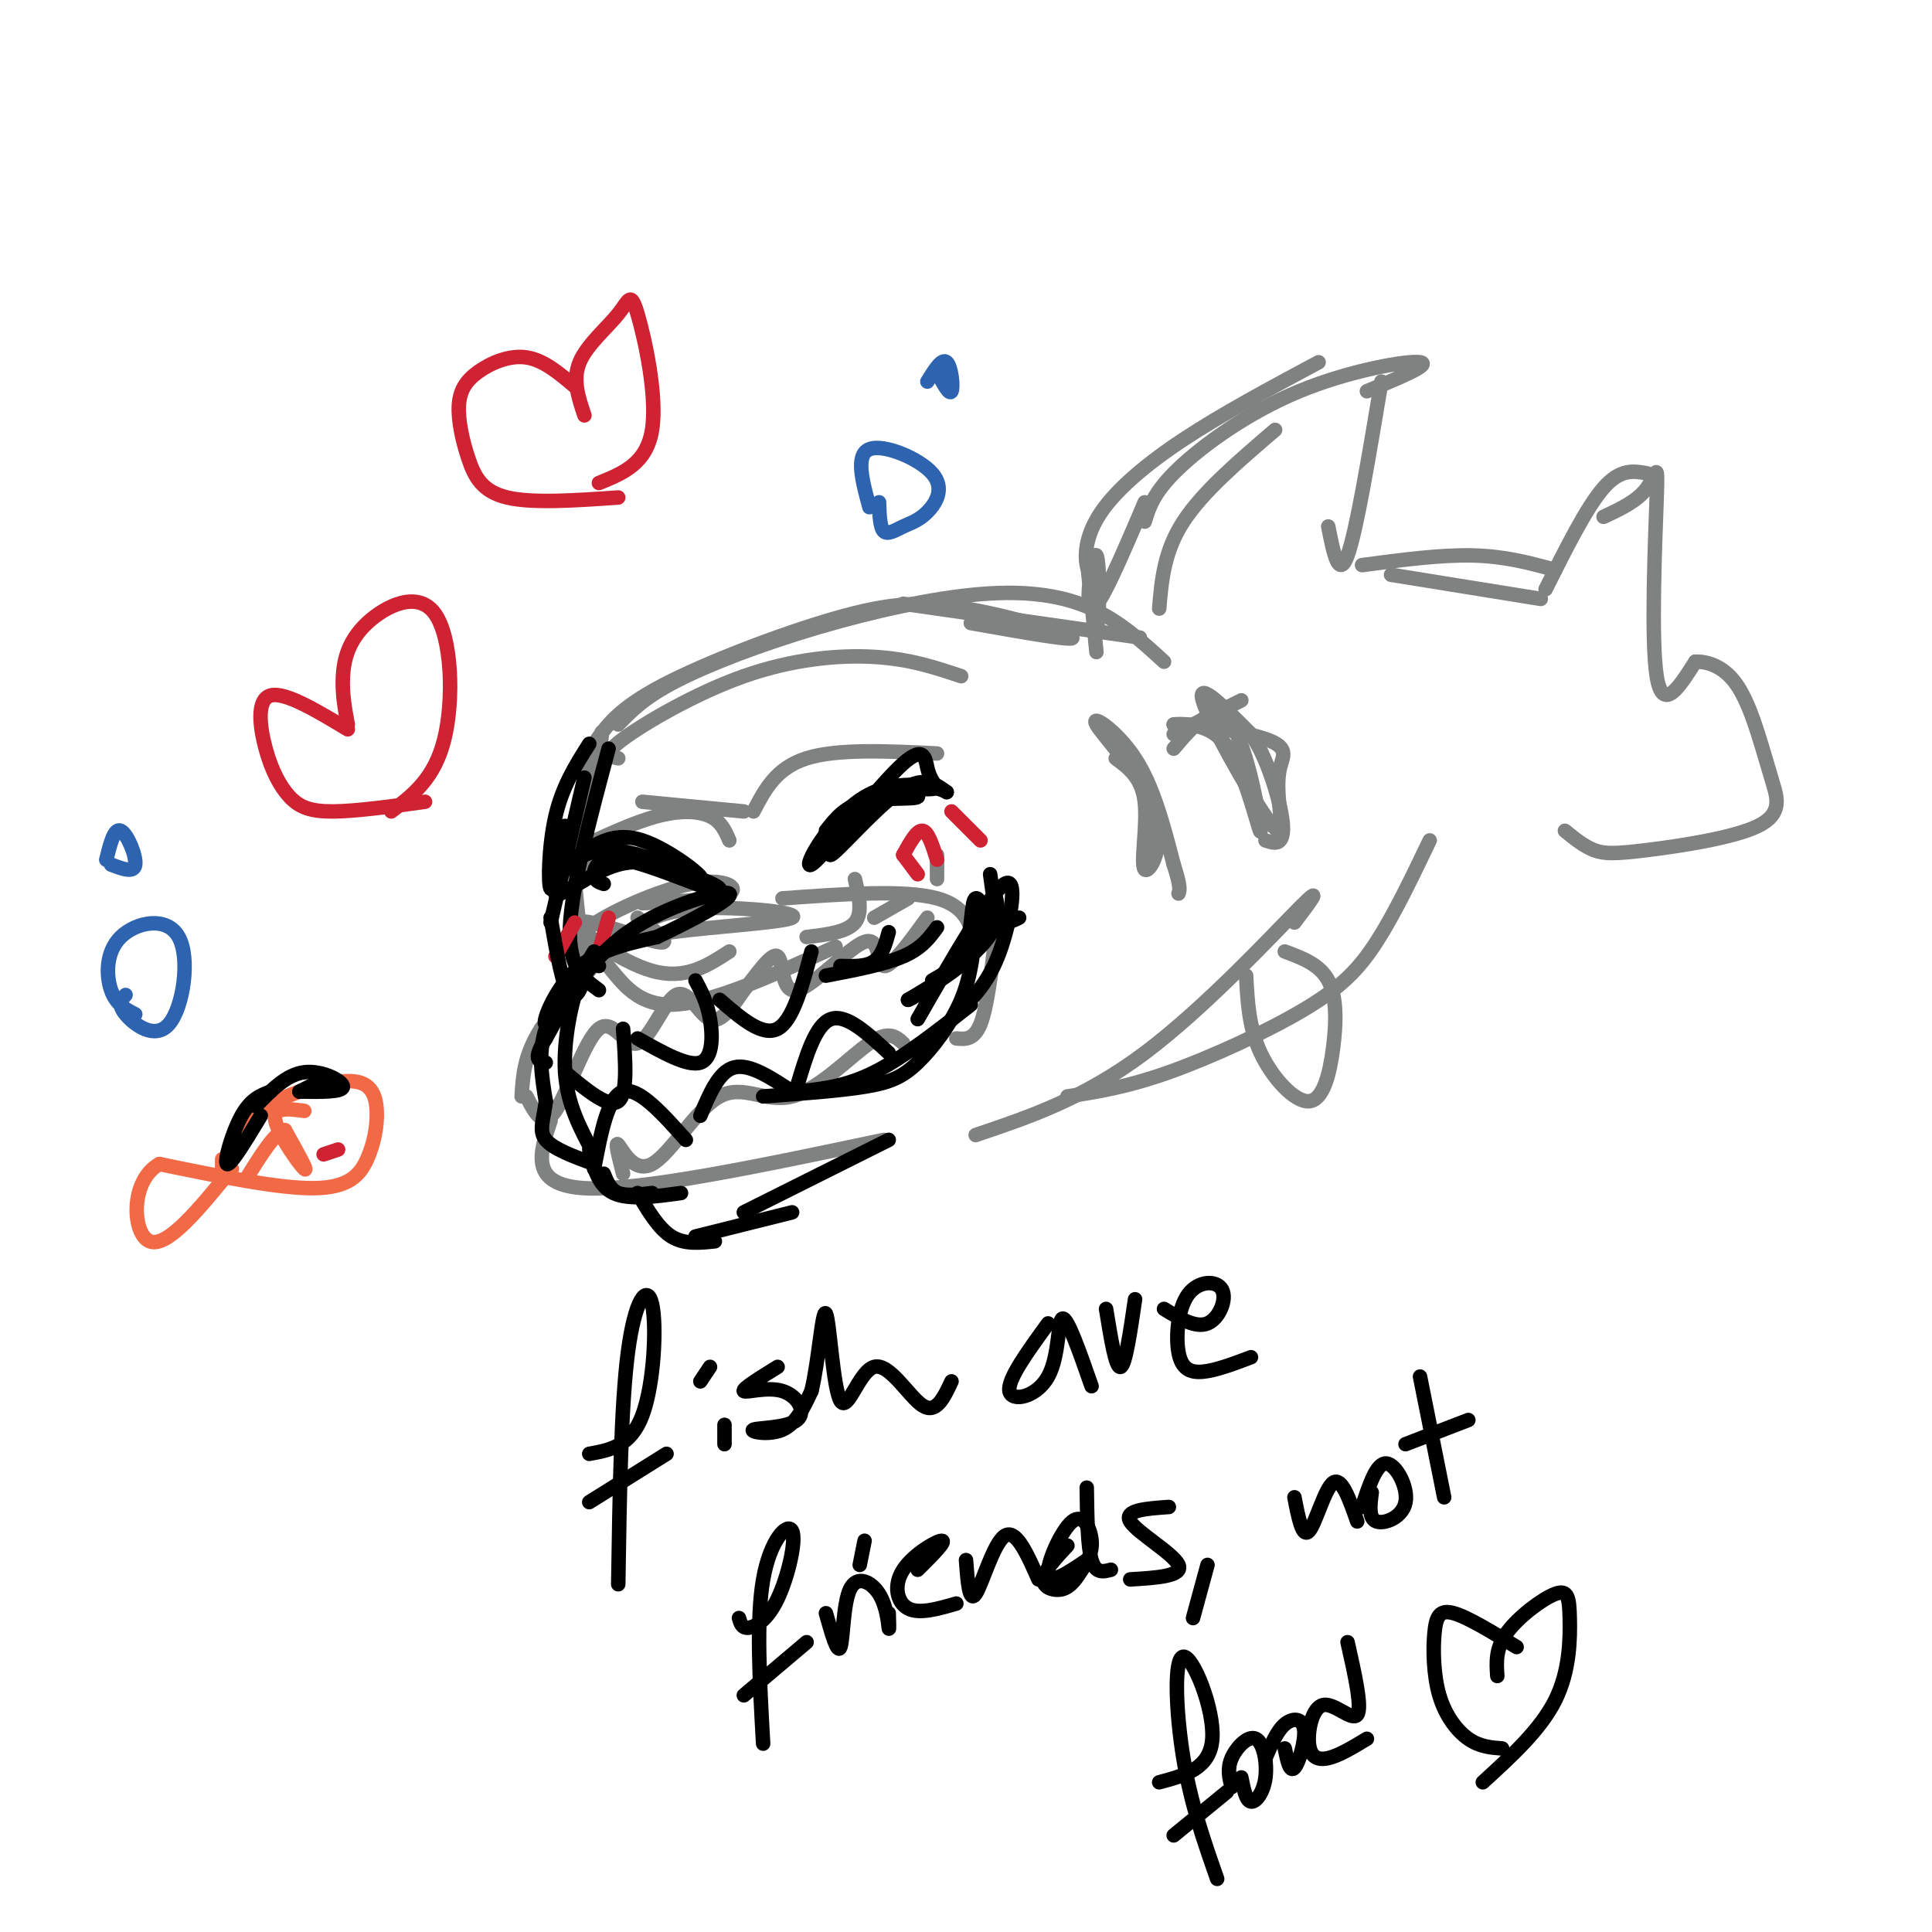 <svg viewBox='0 0 400 400' version='1.1' xmlns='http://www.w3.org/2000/svg' xmlns:xlink='http://www.w3.org/1999/xlink'><g fill='none' stroke='#808282' stroke-width='3' stroke-linecap='round' stroke-linejoin='round'><path d='M128,157c-1.708,-0.363 -3.417,-0.726 1,-4c4.417,-3.274 14.958,-9.458 25,-13c10.042,-3.542 19.583,-4.440 27,-4c7.417,0.440 12.708,2.220 18,4'/><path d='M123,154c2.450,-3.600 4.900,-7.199 14,-12c9.100,-4.801 24.852,-10.802 36,-14c11.148,-3.198 17.694,-3.592 27,-2c9.306,1.592 21.373,5.169 22,6c0.627,0.831 -10.187,-1.085 -21,-3'/><path d='M128,150c2.659,-2.777 5.317,-5.553 12,-9c6.683,-3.447 17.389,-7.563 29,-11c11.611,-3.437 24.126,-6.195 34,-7c9.874,-0.805 17.107,0.341 23,3c5.893,2.659 10.447,6.829 15,11'/><path d='M187,125c0.000,0.000 49.000,7.000 49,7'/><path d='M240,126c0.500,-5.917 1.000,-11.833 5,-18c4.000,-6.167 11.500,-12.583 19,-19'/><path d='M237,108c0.940,-3.054 1.881,-6.107 7,-11c5.119,-4.893 14.417,-11.625 25,-16c10.583,-4.375 22.452,-6.393 25,-6c2.548,0.393 -4.226,3.196 -11,6'/><path d='M286,79c-2.583,15.500 -5.167,31.000 -7,36c-1.833,5.000 -2.917,-0.500 -4,-6'/><path d='M273,75c-10.018,5.369 -20.036,10.738 -28,16c-7.964,5.262 -13.875,10.417 -17,15c-3.125,4.583 -3.464,8.595 -3,11c0.464,2.405 1.732,3.202 3,4'/><path d='M237,104c-4.743,11.150 -9.486,22.300 -11,22c-1.514,-0.300 0.203,-12.049 1,-11c0.797,1.049 0.676,14.898 0,15c-0.676,0.102 -1.907,-13.542 -2,-15c-0.093,-1.458 0.954,9.271 2,20'/><path d='M122,158c0.000,0.000 -3.000,14.000 -3,14'/><path d='M124,157c0.541,-4.088 1.081,-8.175 0,-3c-1.081,5.175 -3.785,19.614 -5,25c-1.215,5.386 -0.943,1.719 0,-5c0.943,-6.719 2.555,-16.491 3,-16c0.445,0.491 -0.278,11.246 -1,22'/><path d='M127,179c0.000,0.000 7.000,-3.000 7,-3'/><path d='M119,176c6.044,-2.844 12.089,-5.689 17,-7c4.911,-1.311 8.689,-1.089 11,0c2.311,1.089 3.156,3.044 4,5'/><path d='M133,166c0.000,0.000 21.000,2.000 21,2'/><path d='M156,168c2.333,-4.500 4.667,-9.000 11,-11c6.333,-2.000 16.667,-1.500 27,-1'/><path d='M123,177c0.000,0.000 -2.000,2.000 -2,2'/><path d='M123,177c-1.833,-1.417 -3.667,-2.833 -4,1c-0.333,3.833 0.833,12.917 2,22'/><path d='M115,207c3.506,-3.308 7.013,-6.615 10,-9c2.987,-2.385 5.455,-3.846 14,-5c8.545,-1.154 23.167,-2.000 25,-3c1.833,-1.000 -9.122,-2.154 -17,-2c-7.878,0.154 -12.679,1.615 -18,6c-5.321,4.385 -11.160,11.692 -17,19'/><path d='M112,213c-3.500,5.500 -3.750,9.750 -4,14'/><path d='M109,227c1.706,3.379 3.413,6.757 6,3c2.587,-3.757 6.055,-14.650 9,-17c2.945,-2.350 5.367,3.844 8,3c2.633,-0.844 5.478,-8.727 8,-10c2.522,-1.273 4.721,4.065 7,5c2.279,0.935 4.640,-2.532 7,-6'/><path d='M154,205c2.644,-3.131 5.753,-7.958 7,-7c1.247,0.958 0.633,7.700 4,7c3.367,-0.700 10.714,-8.842 14,-10c3.286,-1.158 2.510,4.669 4,5c1.490,0.331 5.245,-4.835 9,-10'/><path d='M162,186c12.667,-0.917 25.333,-1.833 32,0c6.667,1.833 7.333,6.417 8,11'/><path d='M129,243c-0.881,-3.437 -1.762,-6.874 -1,-6c0.762,0.874 3.168,6.060 7,4c3.832,-2.060 9.089,-11.367 14,-14c4.911,-2.633 9.476,1.406 15,0c5.524,-1.406 12.007,-8.259 16,-11c3.993,-2.741 5.497,-1.371 7,0'/><path d='M114,232c-2.250,6.667 -4.500,13.333 7,14c11.500,0.667 36.750,-4.667 62,-10'/><path d='M206,195c-0.833,6.833 -1.667,13.667 -3,17c-1.333,3.333 -3.167,3.167 -5,3'/><path d='M132,190c3.851,2.887 7.702,5.774 4,5c-3.702,-0.774 -14.958,-5.208 -16,-4c-1.042,1.208 8.131,8.060 15,10c6.869,1.940 11.435,-1.030 16,-4'/><path d='M177,182c0.833,3.500 1.667,7.000 0,9c-1.667,2.000 -5.833,2.500 -10,3'/><path d='M133,187c7.868,-0.378 15.735,-0.756 18,-2c2.265,-1.244 -1.073,-3.353 -8,-2c-6.927,1.353 -17.444,6.167 -21,9c-3.556,2.833 -0.150,3.686 3,7c3.150,3.314 6.043,9.090 14,9c7.957,-0.090 20.979,-6.045 34,-12'/><path d='M181,190c0.000,0.000 7.000,-4.000 7,-4'/><path d='M194,182c0.000,0.000 0.000,-5.000 0,-5'/><path d='M202,235c11.200,-3.778 22.400,-7.556 35,-17c12.600,-9.444 26.600,-24.556 32,-30c5.400,-5.444 2.200,-1.222 -1,3'/><path d='M221,227c6.089,-0.935 12.179,-1.869 21,-5c8.821,-3.131 20.375,-8.458 28,-13c7.625,-4.542 11.321,-8.298 15,-14c3.679,-5.702 7.339,-13.351 11,-21'/><path d='M282,117c8.167,-1.083 16.333,-2.167 23,-2c6.667,0.167 11.833,1.583 17,3'/><path d='M288,119c0.000,0.000 31.000,5.000 31,5'/><path d='M320,122c4.250,-8.500 8.500,-17.000 12,-21c3.500,-4.000 6.250,-3.500 9,-3'/><path d='M332,107c3.530,-1.643 7.060,-3.286 9,-6c1.940,-2.714 2.292,-6.500 2,2c-0.292,8.500 -1.226,29.286 0,37c1.226,7.714 4.613,2.357 8,-3'/><path d='M351,137c2.784,-0.097 5.745,1.162 8,4c2.255,2.838 3.806,7.257 5,11c1.194,3.743 2.033,6.810 3,10c0.967,3.190 2.063,6.505 -3,9c-5.063,2.495 -16.286,4.172 -23,5c-6.714,0.828 -8.918,0.808 -11,0c-2.082,-0.808 -4.041,-2.404 -6,-4'/><path d='M243,152c0.000,0.000 14.000,-7.000 14,-7'/><path d='M243,155c4.286,-5.042 8.571,-10.083 12,-5c3.429,5.083 6.000,20.292 6,22c0.000,1.708 -2.571,-10.083 -6,-16c-3.429,-5.917 -7.714,-5.958 -12,-6'/><path d='M243,150c2.261,-0.500 13.913,1.250 19,3c5.087,1.750 3.609,3.499 3,6c-0.609,2.501 -0.349,5.753 0,9c0.349,3.247 0.786,6.490 -3,1c-3.786,-5.490 -11.796,-19.711 -13,-24c-1.204,-4.289 4.398,1.356 10,7'/><path d='M259,152c2.869,4.060 5.042,10.708 6,15c0.958,4.292 0.702,6.226 0,7c-0.702,0.774 -1.851,0.387 -3,0'/><path d='M231,157c2.708,2.006 5.415,4.012 6,9c0.585,4.988 -0.954,12.958 0,14c0.954,1.042 4.400,-4.844 2,-12c-2.400,-7.156 -10.646,-15.580 -12,-18c-1.354,-2.420 4.185,1.166 8,7c3.815,5.834 5.908,13.917 8,22'/><path d='M243,179c1.500,4.667 1.250,5.333 1,6'/><path d='M258,202c0.281,5.399 0.561,10.797 3,16c2.439,5.203 7.035,10.209 10,10c2.965,-0.209 4.298,-5.633 5,-11c0.702,-5.367 0.772,-10.676 -1,-14c-1.772,-3.324 -5.386,-4.662 -9,-6'/></g>
<g fill='none' stroke='#000000' stroke-width='3' stroke-linecap='round' stroke-linejoin='round'><path d='M171,172c1.961,-2.509 3.922,-5.019 8,-6c4.078,-0.981 10.272,-0.434 11,-1c0.728,-0.566 -4.011,-2.244 -9,1c-4.989,3.244 -10.228,11.412 -9,11c1.228,-0.412 8.922,-9.403 14,-13c5.078,-3.597 7.539,-1.798 10,0'/><path d='M196,164c-1.368,-0.944 -9.786,-3.306 -17,1c-7.214,4.306 -13.222,15.278 -11,14c2.222,-1.278 12.675,-14.806 18,-20c5.325,-5.194 5.521,-2.056 6,0c0.479,2.056 1.239,3.028 2,4'/><path d='M194,163c-0.667,0.667 -3.333,0.333 -6,0'/><path d='M120,177c3.630,-2.443 7.261,-4.886 13,-3c5.739,1.886 13.588,8.102 12,8c-1.588,-0.102 -12.611,-6.522 -20,-6c-7.389,0.522 -11.143,7.987 -10,9c1.143,1.013 7.184,-4.425 13,-6c5.816,-1.575 11.408,0.712 17,3'/><path d='M145,182c4.072,1.322 5.751,3.128 2,2c-3.751,-1.128 -12.933,-5.188 -18,-6c-5.067,-0.812 -6.019,1.625 -6,3c0.019,1.375 1.010,1.687 2,2'/><path d='M193,203c2.851,-1.631 5.702,-3.262 7,-7c1.298,-3.738 1.042,-9.583 2,-10c0.958,-0.417 3.131,4.595 1,9c-2.131,4.405 -8.565,8.202 -15,12'/><path d='M188,207c0.867,-0.089 10.533,-6.311 15,-11c4.467,-4.689 3.733,-7.844 3,-11'/><path d='M205,181c0.500,3.750 1.000,7.500 2,9c1.000,1.500 2.500,0.750 4,0'/><path d='M194,192c-1.583,2.167 -3.167,4.333 -7,6c-3.833,1.667 -9.917,2.833 -16,4'/><path d='M202,192c-0.452,5.006 -0.905,10.012 -3,15c-2.095,4.988 -5.833,9.958 -9,13c-3.167,3.042 -5.762,4.155 -11,5c-5.238,0.845 -13.119,1.423 -21,2'/></g>
<g fill='none' stroke='#f26946' stroke-width='3' stroke-linecap='round' stroke-linejoin='round'><path d='M47,242c1.311,-3.639 2.621,-7.277 5,-10c2.379,-2.723 5.825,-4.529 10,-6c4.175,-1.471 9.077,-2.607 12,-2c2.923,0.607 3.866,2.956 4,6c0.134,3.044 -0.541,6.781 -2,10c-1.459,3.219 -3.703,5.920 -11,6c-7.297,0.080 -19.649,-2.460 -32,-5'/><path d='M33,241c-6.178,3.444 -5.622,14.556 -2,16c3.622,1.444 10.311,-6.778 17,-15'/><path d='M46,242c0.000,0.000 0.000,-2.000 0,-2'/><path d='M63,230c-3.289,-0.444 -6.578,-0.889 -6,2c0.578,2.889 5.022,9.111 6,10c0.978,0.889 -1.511,-3.556 -4,-8'/><path d='M59,234c-2.000,0.333 -5.000,5.167 -8,10'/></g>
<g fill='none' stroke='#000000' stroke-width='3' stroke-linecap='round' stroke-linejoin='round'><path d='M117,222c4.500,3.750 9.000,7.500 11,6c2.000,-1.500 1.500,-8.250 1,-15'/><path d='M132,215c5.200,2.933 10.400,5.867 13,5c2.600,-0.867 2.600,-5.533 2,-9c-0.600,-3.467 -1.800,-5.733 -3,-8'/><path d='M149,207c4.417,3.833 8.833,7.667 12,6c3.167,-1.667 5.083,-8.833 7,-16'/><path d='M123,242c1.417,-7.500 2.833,-15.000 6,-16c3.167,-1.000 8.083,4.500 13,10'/><path d='M145,231c1.917,-4.583 3.833,-9.167 7,-10c3.167,-0.833 7.583,2.083 12,5'/><path d='M124,200c-1.222,-0.467 -2.444,-0.933 -4,3c-1.556,3.933 -3.444,12.267 -3,19c0.444,6.733 3.222,11.867 6,17'/><path d='M122,238c0.917,3.750 1.833,7.500 5,9c3.167,1.500 8.583,0.750 14,0'/><path d='M190,211c7.533,-13.111 15.067,-26.222 18,-28c2.933,-1.778 1.267,7.778 -1,14c-2.267,6.222 -5.133,9.111 -8,12'/><path d='M201,208c-7.000,5.500 -14.000,11.000 -20,14c-6.000,3.000 -11.000,3.500 -16,4'/><path d='M165,225c1.917,-6.417 3.833,-12.833 7,-14c3.167,-1.167 7.583,2.917 12,7'/><path d='M174,200c2.667,0.083 5.333,0.167 7,-1c1.667,-1.167 2.333,-3.583 3,-6'/><path d='M122,154c-2.778,4.378 -5.556,8.756 -7,15c-1.444,6.244 -1.556,14.356 -1,15c0.556,0.644 1.778,-6.178 3,-13'/><path d='M126,155c-3.833,14.333 -7.667,28.667 -8,37c-0.333,8.333 2.833,10.667 6,13'/><path d='M122,301c4.286,-0.768 8.571,-1.536 11,-8c2.429,-6.464 3.000,-18.625 2,-23c-1.000,-4.375 -3.571,-0.964 -5,10c-1.429,10.964 -1.714,29.482 -2,48'/><path d='M122,311c0.000,0.000 16.000,-10.000 16,-10'/><path d='M150,295c0.000,0.000 0.000,4.000 0,4'/><path d='M145,286c0.000,0.000 2.000,-3.000 2,-3'/><path d='M161,283c-3.690,2.282 -7.380,4.565 -7,5c0.380,0.435 4.831,-0.977 8,0c3.169,0.977 5.056,4.344 3,6c-2.056,1.656 -8.053,1.600 -9,2c-0.947,0.400 3.158,1.257 6,0c2.842,-1.257 4.421,-4.629 6,-8'/><path d='M168,288c1.502,-6.106 2.256,-17.371 3,-16c0.744,1.371 1.478,15.378 3,18c1.522,2.622 3.833,-6.140 7,-7c3.167,-0.860 7.191,6.183 10,8c2.809,1.817 4.405,-1.591 6,-5'/><path d='M217,274c-4.232,5.815 -8.464,11.631 -8,14c0.464,2.369 5.625,1.292 8,-3c2.375,-4.292 1.964,-11.798 3,-12c1.036,-0.202 3.518,6.899 6,14'/><path d='M229,271c1.000,6.167 2.000,12.333 3,12c1.000,-0.333 2.000,-7.167 3,-14'/><path d='M241,271c3.274,2.003 6.549,4.007 9,3c2.451,-1.007 4.079,-5.024 3,-7c-1.079,-1.976 -4.867,-1.911 -7,1c-2.133,2.911 -2.613,8.668 -2,12c0.613,3.332 2.318,4.238 5,4c2.682,-0.238 6.341,-1.619 10,-3'/><path d='M153,335c0.305,1.075 0.609,2.150 2,2c1.391,-0.150 3.868,-1.525 6,-6c2.132,-4.475 3.920,-12.051 3,-14c-0.920,-1.949 -4.549,1.729 -6,10c-1.451,8.271 -0.726,21.136 0,34'/><path d='M154,351c0.000,0.000 13.000,-11.000 13,-11'/><path d='M171,334c1.207,4.287 2.415,8.574 3,7c0.585,-1.574 0.549,-9.010 2,-12c1.451,-2.990 4.391,-1.536 6,1c1.609,2.536 1.888,6.153 2,7c0.112,0.847 0.056,-1.077 0,-3'/><path d='M178,324c0.000,0.000 1.000,-5.000 1,-5'/><path d='M190,325c2.988,-2.970 5.976,-5.940 5,-6c-0.976,-0.060 -5.917,2.792 -8,6c-2.083,3.208 -1.310,6.774 1,8c2.310,1.226 6.155,0.113 10,-1'/><path d='M200,323c0.333,4.489 0.667,8.978 2,7c1.333,-1.978 3.667,-10.422 6,-12c2.333,-1.578 4.667,3.711 7,9'/><path d='M221,320c-2.466,2.644 -4.932,5.288 -5,7c-0.068,1.712 2.262,2.491 4,2c1.738,-0.491 2.883,-2.253 4,-4c1.117,-1.747 2.207,-3.479 2,-6c-0.207,-2.521 -1.709,-5.833 -4,-4c-2.291,1.833 -5.369,8.809 -5,11c0.369,2.191 4.184,-0.405 8,-3'/><path d='M225,308c0.083,6.083 0.167,12.167 1,15c0.833,2.833 2.417,2.417 4,2'/><path d='M242,312c-4.711,0.333 -9.422,0.667 -8,3c1.422,2.333 8.978,6.667 10,9c1.022,2.333 -4.489,2.667 -10,3'/><path d='M250,324c0.000,0.000 -3.000,11.000 -3,11'/><path d='M268,310c0.822,4.244 1.644,8.489 3,7c1.356,-1.489 3.244,-8.711 5,-10c1.756,-1.289 3.378,3.356 5,8'/><path d='M284,309c-0.345,2.696 -0.690,5.393 1,6c1.690,0.607 5.417,-0.875 6,-4c0.583,-3.125 -1.976,-7.893 -4,-8c-2.024,-0.107 -3.512,4.446 -5,9'/><path d='M294,285c0.000,0.000 5.000,25.000 5,25'/><path d='M291,299c0.000,0.000 13.000,-5.000 13,-5'/><path d='M240,369c5.286,-1.405 10.571,-2.810 11,-9c0.429,-6.190 -4.000,-17.167 -6,-17c-2.000,0.167 -1.571,11.476 0,21c1.571,9.524 4.286,17.262 7,25'/><path d='M243,380c0.000,0.000 11.000,-9.000 11,-9'/><path d='M257,368c0.485,2.415 0.970,4.829 2,5c1.030,0.171 2.606,-1.903 3,-5c0.394,-3.097 -0.394,-7.219 -2,-8c-1.606,-0.781 -4.030,1.777 -5,4c-0.970,2.223 -0.485,4.112 0,6'/><path d='M266,362c0.524,2.524 1.048,5.048 2,4c0.952,-1.048 2.333,-5.667 2,-8c-0.333,-2.333 -2.381,-2.381 -4,-1c-1.619,1.381 -2.810,4.190 -4,7'/><path d='M279,340c1.528,6.778 3.056,13.557 2,15c-1.056,1.443 -4.695,-2.448 -7,-2c-2.305,0.448 -3.274,5.236 -3,8c0.274,2.764 1.793,3.504 4,3c2.207,-0.504 5.104,-2.252 8,-4'/><path d='M314,341c-5.048,-3.086 -10.096,-6.172 -13,-7c-2.904,-0.828 -3.665,0.603 -4,4c-0.335,3.397 -0.244,8.761 1,13c1.244,4.239 3.641,7.354 6,9c2.359,1.646 4.679,1.823 7,2'/><path d='M310,347c-0.196,-2.855 -0.392,-5.710 2,-9c2.392,-3.290 7.373,-7.016 10,-8c2.627,-0.984 2.900,0.774 3,5c0.100,4.226 0.029,10.922 -3,17c-3.029,6.078 -9.014,11.539 -15,17'/></g>
<g fill='none' stroke='#cf2233' stroke-width='3' stroke-linecap='round' stroke-linejoin='round'><path d='M72,151c-6.539,-3.928 -13.078,-7.856 -16,-7c-2.922,0.856 -2.226,6.498 -1,11c1.226,4.502 2.984,7.866 5,10c2.016,2.134 4.290,3.038 9,3c4.710,-0.038 11.855,-1.019 19,-2'/><path d='M72,150c-0.598,-3.225 -1.196,-6.450 -1,-10c0.196,-3.550 1.187,-7.426 5,-11c3.813,-3.574 10.450,-6.847 14,-2c3.550,4.847 4.014,17.813 2,26c-2.014,8.187 -6.507,11.593 -11,15'/><path d='M121,86c-1.249,-3.691 -2.498,-7.381 -1,-11c1.498,-3.619 5.742,-7.166 8,-10c2.258,-2.834 2.531,-4.955 4,0c1.469,4.955 4.134,16.987 3,24c-1.134,7.013 -6.067,9.006 -11,11'/><path d='M119,80c-3.224,-2.735 -6.449,-5.471 -10,-6c-3.551,-0.529 -7.429,1.148 -10,3c-2.571,1.852 -3.833,3.878 -4,7c-0.167,3.122 0.763,7.341 2,11c1.237,3.659 2.782,6.760 8,8c5.218,1.240 14.109,0.620 23,0'/><path d='M187,177c0.000,0.000 3.000,4.000 3,4'/><path d='M187,177c1.417,-2.583 2.833,-5.167 4,-5c1.167,0.167 2.083,3.083 3,6'/><path d='M197,168c0.000,0.000 6.000,6.000 6,6'/><path d='M119,191c0.000,0.000 -4.000,7.000 -4,7'/><path d='M126,190c0.000,0.000 -2.000,7.000 -2,7'/><path d='M70,238c0.000,0.000 -3.000,1.000 -3,1'/></g>
<g fill='none' stroke='#000000' stroke-width='3' stroke-linecap='round' stroke-linejoin='round'><path d='M54,231c-3.156,5.222 -6.311,10.444 -7,10c-0.689,-0.444 1.089,-6.556 3,-10c1.911,-3.444 3.956,-4.222 6,-5'/><path d='M62,226c0.000,0.000 6.000,-3.000 6,-3'/><path d='M62,226c4.467,0.067 8.933,0.133 9,-1c0.067,-1.133 -4.267,-3.467 -8,-3c-3.733,0.467 -6.867,3.733 -10,7'/><path d='M121,161c0.000,0.000 -7.000,30.000 -7,30'/><path d='M114,190c1.256,7.310 2.512,14.619 4,16c1.488,1.381 3.208,-3.167 2,-3c-1.208,0.167 -5.345,5.048 -7,10c-1.655,4.952 -0.827,9.976 0,15'/><path d='M113,228c-0.444,3.889 -1.556,6.111 0,8c1.556,1.889 5.778,3.444 10,5'/><path d='M125,243c0.667,1.667 1.333,3.333 3,4c1.667,0.667 4.333,0.333 7,0'/><path d='M132,247c2.167,3.667 4.333,7.333 7,9c2.667,1.667 5.833,1.333 9,1'/></g>
<g fill='none' stroke='#2d63af' stroke-width='3' stroke-linecap='round' stroke-linejoin='round'><path d='M26,206c-0.868,0.939 -1.735,1.879 0,4c1.735,2.121 6.073,5.425 9,2c2.927,-3.425 4.444,-13.578 2,-18c-2.444,-4.422 -8.850,-3.114 -12,0c-3.150,3.114 -3.043,8.032 -2,11c1.043,2.968 3.021,3.984 5,5'/><path d='M23,179c2.378,0.911 4.756,1.822 5,0c0.244,-1.822 -1.644,-6.378 -3,-7c-1.356,-0.622 -2.178,2.689 -3,6'/><path d='M182,104c0.085,2.607 0.171,5.215 1,6c0.829,0.785 2.402,-0.251 4,-1c1.598,-0.749 3.222,-1.211 5,-3c1.778,-1.789 3.709,-4.905 1,-8c-2.709,-3.095 -10.060,-6.170 -13,-5c-2.940,1.170 -1.470,6.585 0,12'/><path d='M194,77c1.289,2.444 2.578,4.889 3,4c0.422,-0.889 -0.022,-5.111 -1,-6c-0.978,-0.889 -2.489,1.556 -4,4'/></g>
<g fill='none' stroke='#000000' stroke-width='3' stroke-linecap='round' stroke-linejoin='round'><path d='M144,256c0.000,0.000 20.000,-5.000 20,-5'/><path d='M154,251c0.000,0.000 30.000,-15.000 30,-15'/><path d='M123,197c-4.511,7.400 -9.022,14.800 -10,15c-0.978,0.200 1.578,-6.800 6,-11c4.422,-4.200 10.711,-5.600 17,-7'/><path d='M136,194c7.071,-3.333 16.250,-8.167 15,-9c-1.250,-0.833 -12.929,2.333 -21,8c-8.071,5.667 -12.536,13.833 -17,22'/><path d='M113,215c-2.833,4.500 -1.417,4.750 0,5'/></g>
</svg>